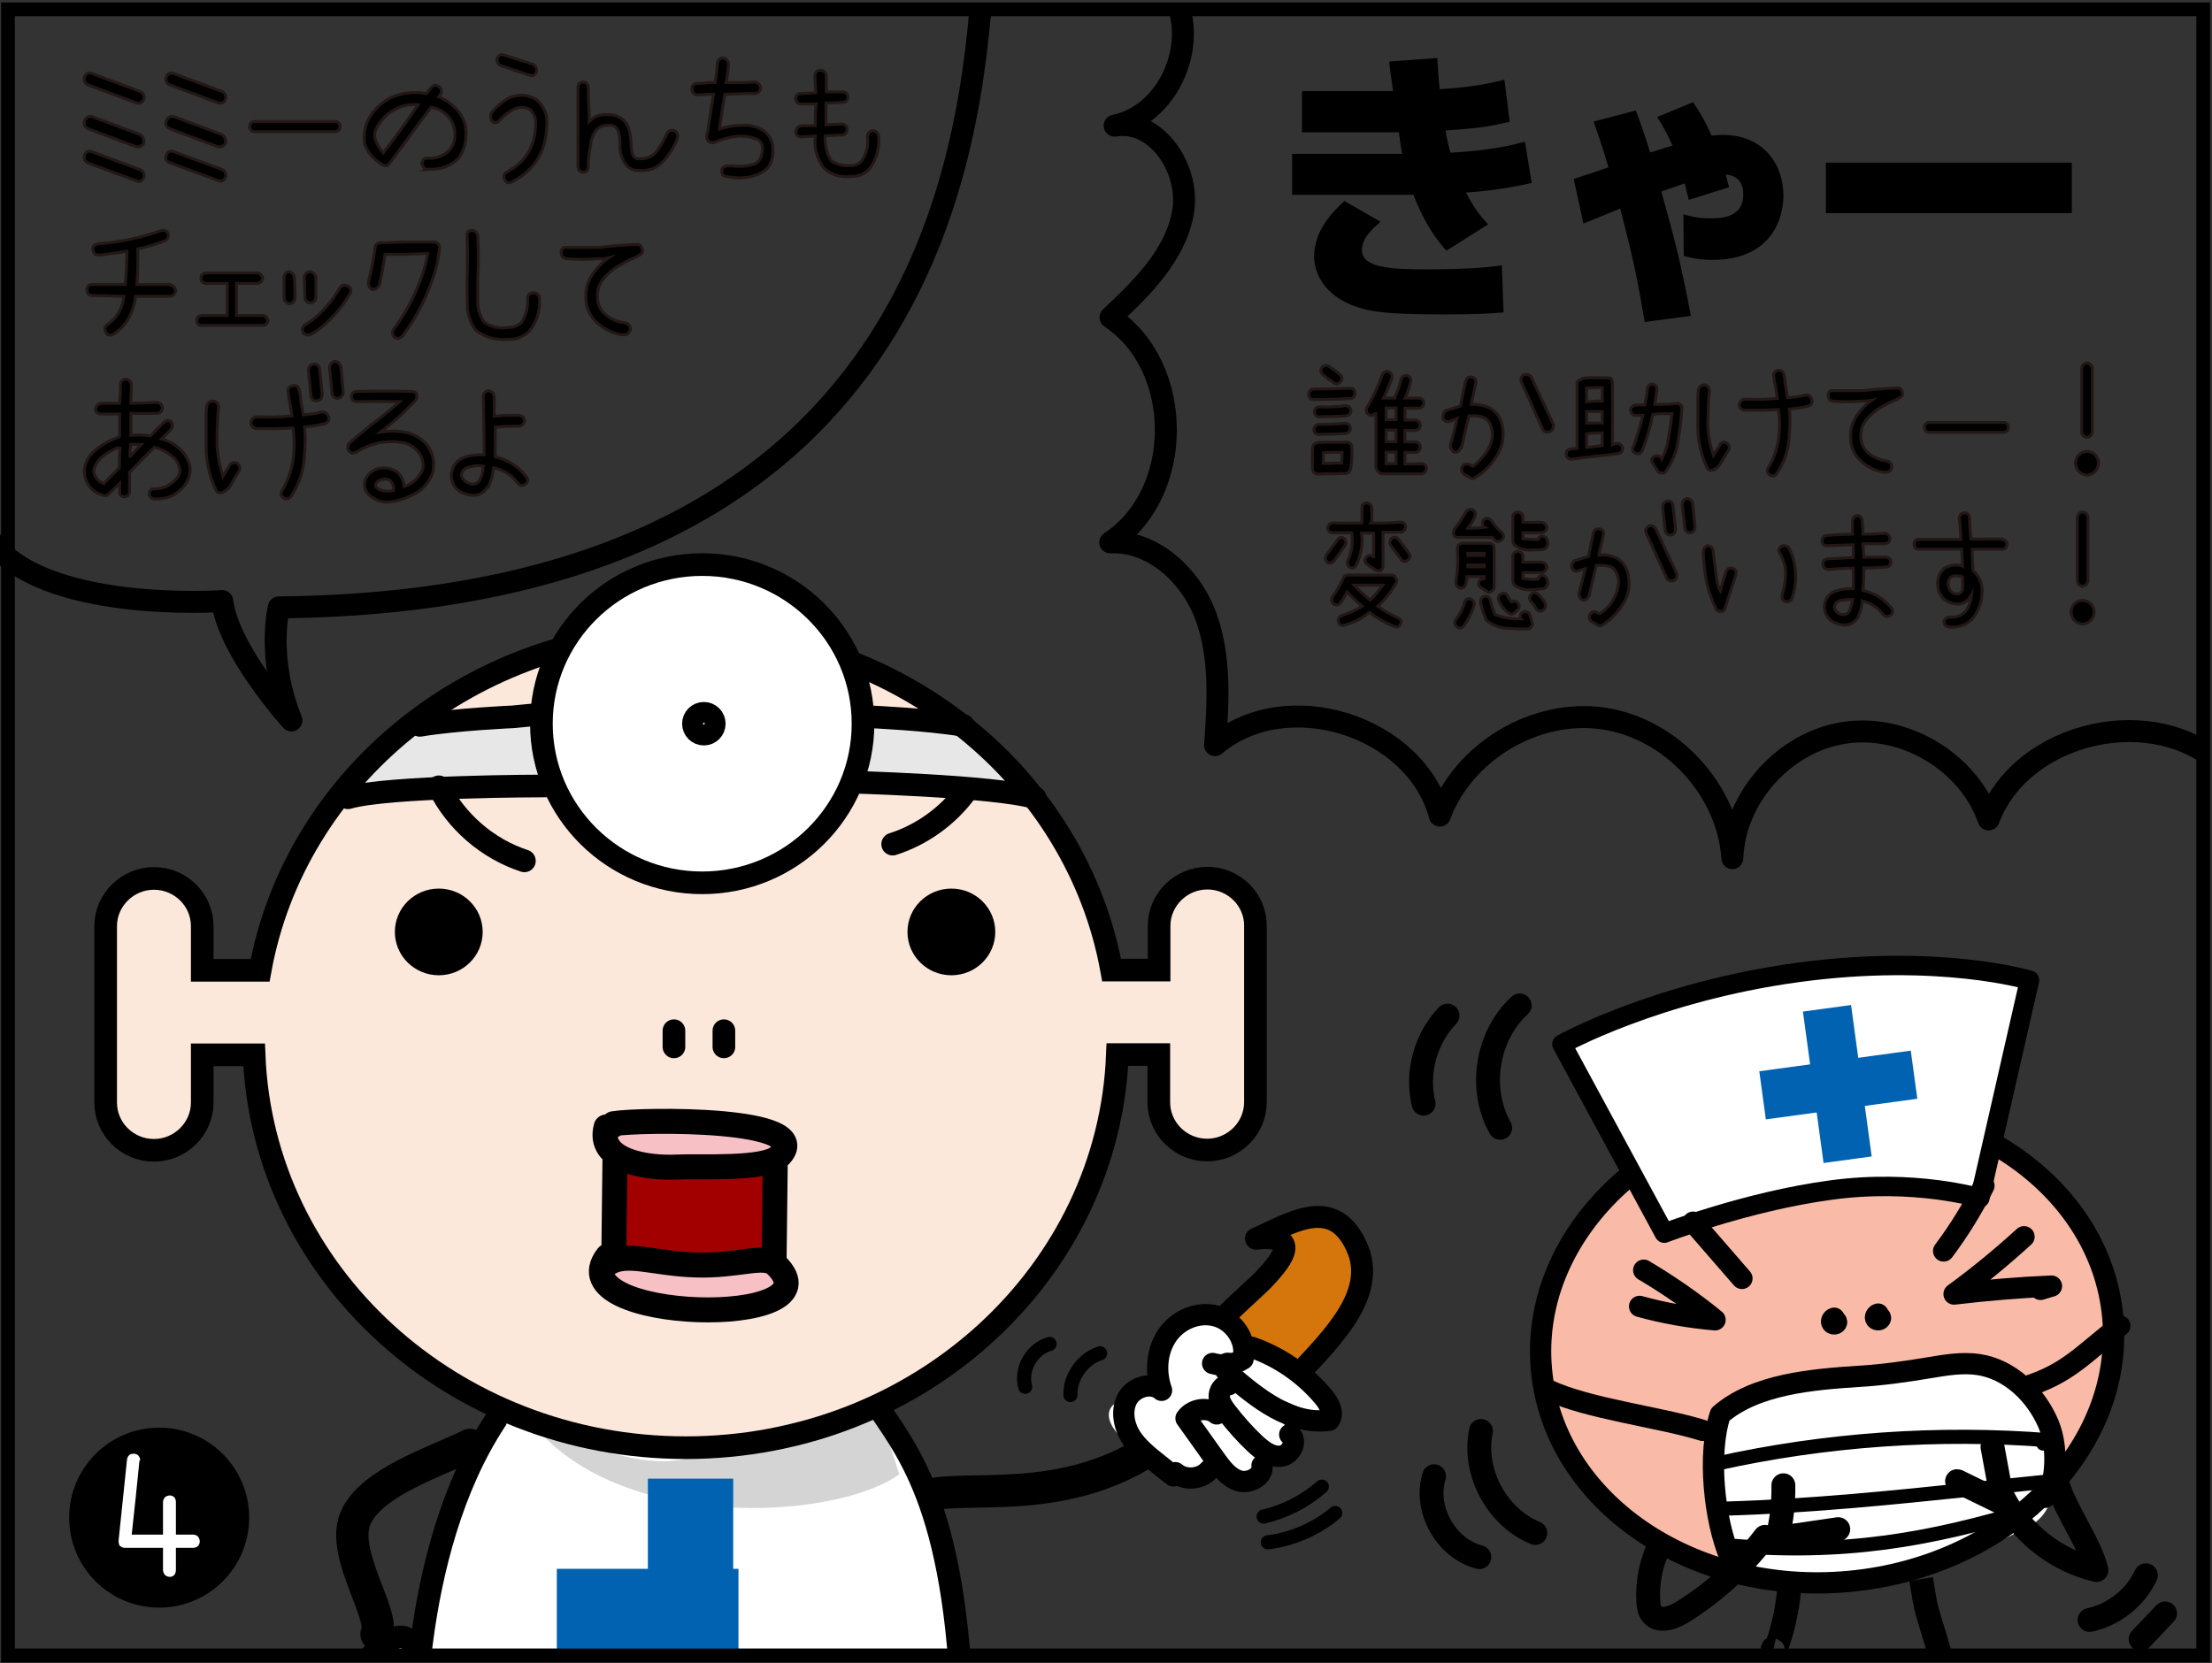 <?xml version="1.0" encoding="utf-8"?>
<!-- Generator: Adobe Illustrator 26.2.1, SVG Export Plug-In . SVG Version: 6.00 Build 0)  -->
<svg version="1.1" xmlns="http://www.w3.org/2000/svg" xmlns:xlink="http://www.w3.org/1999/xlink" x="0px" y="0px"
	 viewBox="0 0 806.1 606.2" style="enable-background:new 0 0 806.1 606.2;" xml:space="preserve">
<rect x="0" y="0" width="806.1" height="606.2" fill="#333333" stroke="none"/>
<style type="text/css">
	.st0{clip-path:url(#SVGID_00000120561063374289701430000016463585999085049273_);fill:#F9BBA8;}
	.st1{clip-path:url(#SVGID_00000120561063374289701430000016463585999085049273_);fill:#FFFFFF;}
	
		.st2{clip-path:url(#SVGID_00000120561063374289701430000016463585999085049273_);fill:none;stroke:#000000;stroke-width:7.744;stroke-linecap:round;stroke-linejoin:round;stroke-miterlimit:10;}
	
		.st3{clip-path:url(#SVGID_00000120561063374289701430000016463585999085049273_);fill:#FFFFFF;stroke:#000000;stroke-width:7.088;stroke-linecap:round;stroke-linejoin:round;stroke-miterlimit:10;}
	
		.st4{clip-path:url(#SVGID_00000120561063374289701430000016463585999085049273_);fill:none;stroke:#000000;stroke-width:5.148;stroke-linecap:round;stroke-linejoin:round;stroke-miterlimit:10;}
	
		.st5{clip-path:url(#SVGID_00000120561063374289701430000016463585999085049273_);fill:none;stroke:#000000;stroke-width:8.702;stroke-miterlimit:10;}
	.st6{clip-path:url(#SVGID_00000120561063374289701430000016463585999085049273_);}
	.st7{fill:#0062B0;}
	
		.st8{clip-path:url(#SVGID_00000120561063374289701430000016463585999085049273_);fill:none;stroke:#000000;stroke-width:8.702;stroke-linecap:round;stroke-linejoin:round;stroke-miterlimit:10;}
	
		.st9{clip-path:url(#SVGID_00000120561063374289701430000016463585999085049273_);fill:#D4760C;stroke:#000000;stroke-width:8;stroke-linecap:round;stroke-linejoin:round;stroke-miterlimit:10;}
	.st10{clip-path:url(#SVGID_00000120561063374289701430000016463585999085049273_);fill:#FCE7DB;}
	.st11{clip-path:url(#SVGID_00000120561063374289701430000016463585999085049273_);fill:#E7E7E8;}
	.st12{clip-path:url(#SVGID_00000120561063374289701430000016463585999085049273_);fill:#D4D4D5;}
	.st13{clip-path:url(#SVGID_00000120561063374289701430000016463585999085049273_);fill:#0062B0;}
	
		.st14{clip-path:url(#SVGID_00000120561063374289701430000016463585999085049273_);fill:none;stroke:#000000;stroke-width:8.249;stroke-miterlimit:10;}
	
		.st15{clip-path:url(#SVGID_00000120561063374289701430000016463585999085049273_);fill:none;stroke:#000000;stroke-width:8.249;stroke-linecap:round;stroke-linejoin:round;stroke-miterlimit:10;}
	
		.st16{clip-path:url(#SVGID_00000120561063374289701430000016463585999085049273_);fill:none;stroke:#000000;stroke-width:11.784;stroke-linecap:round;stroke-linejoin:round;stroke-miterlimit:10;}
	.st17{fill:#FFFFFF;stroke:#000000;stroke-width:8.249;stroke-miterlimit:10;}
	.st18{fill:#FFFFFF;}
	.st19{fill:none;stroke:#000000;stroke-width:7.744;stroke-linecap:round;stroke-linejoin:round;stroke-miterlimit:10;}
	.st20{stroke:#000000;stroke-width:1.033;stroke-miterlimit:10;}
	.st21{stroke:#231815;stroke-width:1.068;stroke-miterlimit:10;}
	.st22{fill:#A20000;}
	.st23{fill:#F6C0C5;}
	.st24{fill:none;stroke:#000000;stroke-width:9.107;stroke-linecap:round;stroke-linejoin:round;stroke-miterlimit:10;}
	
		.st25{clip-path:url(#SVGID_00000120561063374289701430000016463585999085049273_);fill:none;stroke:#000000;stroke-width:8;stroke-linecap:round;stroke-linejoin:round;stroke-miterlimit:10;}
	.st26{fill:none;stroke:#000000;stroke-width:5;stroke-miterlimit:10;}
</style>
<g id="コミック下地">
</g>
<g id="レイヤー_4">
</g>
<g id="レイヤー_6">
</g>
<g id="コミック線">
	<g>
		<defs>
			<rect id="SVGID_1_" x="-0.8" y="3.7" width="801.9" height="601"/>
		</defs>
		<clipPath id="SVGID_00000176744488884854553970000008174003865867028874_">
			<use xlink:href="#SVGID_1_"  style="overflow:visible;"/>
		</clipPath>
		
			<ellipse transform="matrix(0.996 -9.323340e-02 9.323340e-02 0.996 -42.739 64.191)" style="clip-path:url(#SVGID_00000176744488884854553970000008174003865867028874_);fill:#F9BBA8;" cx="665.6" cy="489.5" rx="104.5" ry="87.1"/>
		<path style="clip-path:url(#SVGID_00000176744488884854553970000008174003865867028874_);fill:#FFFFFF;" d="M623.4,535.7
			c3.7-9.2-1.6-24.5,16.2-29.6c17.8-5,62-8,76-9.2c14-1.2,23.2,11.1,28.1,20.9s9.4,31.2-3.9,38.3c-13.3,7.2-31.4,15.6-56.1,17.9
			c-24.7,2.3-52.8-1.4-52.8-1.4S621.6,540.3,623.4,535.7z"/>
		
			<ellipse transform="matrix(0.996 -9.323340e-02 9.323340e-02 0.996 -42.739 64.191)" style="clip-path:url(#SVGID_00000176744488884854553970000008174003865867028874_);fill:none;stroke:#000000;stroke-width:7.744;stroke-linecap:round;stroke-linejoin:round;stroke-miterlimit:10;" cx="665.6" cy="489.5" rx="104.5" ry="87.1"/>
		
			<path style="clip-path:url(#SVGID_00000176744488884854553970000008174003865867028874_);fill:#FFFFFF;stroke:#000000;stroke-width:7.088;stroke-linecap:round;stroke-linejoin:round;stroke-miterlimit:10;" d="
			M606.5,449.5c0,0,30.1-11.6,60.7-15.7c30.5-4.2,54.3,2.9,54.3,2.9l18.1-79.4c0,0-32.8-9.9-84.6-2.8c-51.8,7.1-85.8,26.1-85.8,26.1
			L606.5,449.5z"/>
		
			<path style="clip-path:url(#SVGID_00000176744488884854553970000008174003865867028874_);fill:none;stroke:#000000;stroke-width:7.744;stroke-linecap:round;stroke-linejoin:round;stroke-miterlimit:10;" d="
			M630.6,567.9c-6-13.8-8.4-38.1-3.7-52.3c12.8-11.1,33.6-12.8,50.5-13.9c8.5-0.5,17-1.7,25.4-3.1c6-1,12.2-2.1,18.2-1.2
			c11.4,1.7,20.8,10.8,25.4,21.4c4.6,10.6,1.9,25.3-1.2,27"/>
		
			<path style="clip-path:url(#SVGID_00000176744488884854553970000008174003865867028874_);fill:none;stroke:#000000;stroke-width:7.744;stroke-linecap:round;stroke-linejoin:round;stroke-miterlimit:10;" d="
			M620.5,521.4c-15.3-4.8-42-7.9-56.5-14.8c0.8,0.5,1.5,1,2.3,1.5"/>
		
			<path style="clip-path:url(#SVGID_00000176744488884854553970000008174003865867028874_);fill:none;stroke:#000000;stroke-width:7.744;stroke-linecap:round;stroke-linejoin:round;stroke-miterlimit:10;" d="
			M737.6,505.7c16.2-5,21.4-12.1,34.9-22.4"/>
		
			<path style="clip-path:url(#SVGID_00000176744488884854553970000008174003865867028874_);fill:none;stroke:#000000;stroke-width:7.744;stroke-linecap:round;stroke-linejoin:round;stroke-miterlimit:10;" d="
			M668.4,480.5c-0.7,0.2-1.2,1.1-0.8,1.7s1.5,0.5,1.7-0.2c0.1-0.7-1.2-1.1-1.4-0.4"/>
		
			<path style="clip-path:url(#SVGID_00000176744488884854553970000008174003865867028874_);fill:none;stroke:#000000;stroke-width:7.744;stroke-linecap:round;stroke-linejoin:round;stroke-miterlimit:10;" d="
			M684.4,479c-0.7,0.2-1.2,1.1-0.8,1.7s1.5,0.5,1.7-0.2c0.1-0.7-1.2-1.1-1.4-0.4"/>
		
			<path style="clip-path:url(#SVGID_00000176744488884854553970000008174003865867028874_);fill:none;stroke:#000000;stroke-width:5.148;stroke-linecap:round;stroke-linejoin:round;stroke-miterlimit:10;" d="
			M625.6,533.5c39.7-8.8,80.7-11.7,121.3-8.5c-0.8,0.4-1.5,0.8-2.3,1.2"/>
		
			<path style="clip-path:url(#SVGID_00000176744488884854553970000008174003865867028874_);fill:none;stroke:#000000;stroke-width:5.148;stroke-linecap:round;stroke-linejoin:round;stroke-miterlimit:10;" d="
			M629,549.9c30.6-0.9,61-4,91.5-7.2c9.7-1,19.3-2,29-3"/>
		
			<path style="clip-path:url(#SVGID_00000176744488884854553970000008174003865867028874_);fill:none;stroke:#000000;stroke-width:5.148;stroke-linecap:round;stroke-linejoin:round;stroke-miterlimit:10;" d="
			M629.2,563.3c43,3.6,73.1-1.8,111.6-13.3"/>
		
			<path style="clip-path:url(#SVGID_00000176744488884854553970000008174003865867028874_);fill:none;stroke:#000000;stroke-width:8.702;stroke-miterlimit:10;" d="
			M700.1,575.6c2.3,13.8,0.8,6.7,7.2,28.5"/>
		<g style="clip-path:url(#SVGID_00000176744488884854553970000008174003865867028874_);">
			
				<rect x="660.7" y="367.7" transform="matrix(-0.991 0.135 -0.135 -0.991 1386.477 696.738)" class="st7" width="17.7" height="55.7"/>
			
				<rect x="660.7" y="367.7" transform="matrix(-0.135 -0.991 0.991 -0.135 368.317 1112.424)" class="st7" width="17.7" height="55.7"/>
		</g>
		
			<path style="clip-path:url(#SVGID_00000176744488884854553970000008174003865867028874_);fill:none;stroke:#000000;stroke-width:8.702;stroke-miterlimit:10;" d="
			M652,579.5c-0.7,7.2-2.2,14.3-4.7,21.1c-0.2,0.4-0.4,0.9-0.9,1s-0.5-0.9-0.1-0.8"/>
		
			<path style="clip-path:url(#SVGID_00000176744488884854553970000008174003865867028874_);fill:none;stroke:#000000;stroke-width:8.702;stroke-linecap:round;stroke-linejoin:round;stroke-miterlimit:10;" d="
			M749.5,539.7c2.4,9.9,12.1,22.7,14.5,32.6c-14.5-3.4-27.4-13.4-34.1-26.7"/>
		
			<path style="clip-path:url(#SVGID_00000176744488884854553970000008174003865867028874_);fill:none;stroke:#000000;stroke-width:8.702;stroke-linecap:round;stroke-linejoin:round;stroke-miterlimit:10;" d="
			M726.1,527.4c1.3,6.9,2.5,13.7,3.8,20.6c-5.4-2.6-10.8-5.3-16.2-7.9c-0.2-0.1-0.3-0.2-0.5-0.2"/>
		
			<path style="clip-path:url(#SVGID_00000176744488884854553970000008174003865867028874_);fill:none;stroke:#000000;stroke-width:8.702;stroke-linecap:round;stroke-linejoin:round;stroke-miterlimit:10;" d="
			M604.9,563.1c-3.2,6.4-4.7,13.7-4.2,20.8c0.1,1.5,0.3,3.1,1.2,4.3c2.5,3.4,7.8,1.6,11.4-0.7c11.5-7.2,21.7-16.5,29.9-27.3"/>
		
			<path style="clip-path:url(#SVGID_00000176744488884854553970000008174003865867028874_);fill:none;stroke:#000000;stroke-width:8.702;stroke-linecap:round;stroke-linejoin:round;stroke-miterlimit:10;" d="
			M649.9,541.4c0.1,6.4-0.6,12.8-2.2,19.1"/>
		
			<path style="clip-path:url(#SVGID_00000176744488884854553970000008174003865867028874_);fill:none;stroke:#000000;stroke-width:8.702;stroke-linecap:round;stroke-linejoin:round;stroke-miterlimit:10;" d="
			M669.9,557.4c-6.6,1-13.3,1.9-19.9,2.9"/>
		
			<path style="clip-path:url(#SVGID_00000176744488884854553970000008174003865867028874_);fill:#D4760C;stroke:#000000;stroke-width:8;stroke-linecap:round;stroke-linejoin:round;stroke-miterlimit:10;" d="
			M457.7,451.5c12.3-5.3,27.8-16,36.5,2.5c8.8,18.5-10.9,35.8-26.5,52.6c-15.6,16.8-33.9,28.2-41,18.3
			c-13.8-19.1,28.5-52.8,33.7-58.4S476,449.7,457.7,451.5z"/>
		<polygon style="clip-path:url(#SVGID_00000176744488884854553970000008174003865867028874_);fill:#FFFFFF;" points="152.1,599.8 
			142.8,595.2 132,610.5 118,616.7 125.8,633.5 145.9,625.9 		"/>
		<path style="clip-path:url(#SVGID_00000176744488884854553970000008174003865867028874_);fill:#FFFFFF;" d="M319.1,510.8
			c10.8,19.9,29.4,44.5,34.1,130.4c0,0-75.9,7.7-97.6,9.2s-80.5-6.1-103.8-12.3c0,0-3.1-15.3,6.2-61.3c9.3-46,24.8-64.4,24.8-64.4
			s37.2,18.4,68.1,15.3C281.9,524.6,319.1,510.8,319.1,510.8z"/>
		<path style="clip-path:url(#SVGID_00000176744488884854553970000008174003865867028874_);fill:#FCE7DB;" d="M423.7,353.4
			c0,0-3.1-33.7,17-33.7c20.1,0,17,30.7,17,38.3s0,50.6,0,50.6s-9.3,10.7-18.6,12.3c-9.3,1.5-18.6-12.3-18.6-36.8l-10.8,3.1
			c0,0-17,141.1-154.9,142.6S95.4,410.1,92.3,385.6l-20.1-1.5c0,0,4.6,36.8-15.5,36.8s-17-12.3-18.6-33.7
			c-1.5-21.5,1.5-52.1,1.5-52.1s6.2-19.9,18.6-18.4c12.4,1.5,17,24.5,17,39.9l20.1-3.1c0,0,29.4-105.8,100.7-115
			c71.2-9.2,105.3-4.6,119.2,3.1s69.7,47.5,75.9,67.5c6.2,19.9,15.5,44.5,15.5,44.5H423.7z"/>
		<path style="clip-path:url(#SVGID_00000176744488884854553970000008174003865867028874_);fill:#E7E7E8;" d="M371.1,290.5
			l-66.6-6.1c0,0-71.9-1.5-103.8,1.5l-74.3,4.6c0,0,13.9-23,21.7-27.6l48-3.1c0,0,94.7-2.1,116.1-1.5l38.7,4.6
			C350.9,262.9,361.8,270.6,371.1,290.5z"/>
		<path style="clip-path:url(#SVGID_00000176744488884854553970000008174003865867028874_);fill:#D4D4D5;" d="M327.7,537.4
			C304.5,554.3,224,558.9,193,517.5c0,0,41.8,23,61.9,12.3s65-16.9,65-16.9L327.7,537.4z"/>
		
			<rect x="236.1" y="539" style="clip-path:url(#SVGID_00000176744488884854553970000008174003865867028874_);fill:#0062B0;" width="31.1" height="96.6"/>
		
			<rect x="236.3" y="538.5" transform="matrix(4.514617e-11 -1 1 4.514617e-11 -335.586 838.956)" style="clip-path:url(#SVGID_00000176744488884854553970000008174003865867028874_);fill:#0062B0;" width="30.8" height="97.6"/>
		
			<path style="clip-path:url(#SVGID_00000176744488884854553970000008174003865867028874_);fill:none;stroke:#000000;stroke-width:8.249;stroke-miterlimit:10;" d="
			M440,320.1c-9.7,0-17.6,7.9-17.6,17.4v16.1h-17.3c-12.7-70.1-77.3-123.5-155.2-123.5S107.5,283.6,94.8,353.7H73.7v-16.1
			c0-9.6-7.9-17.4-17.6-17.4c-9.7,0-17.6,7.9-17.6,17.4v64.3c0,9.6,7.9,17.4,17.6,17.4c9.7,0,17.6-7.9,17.6-17.4v-17.4h18.9
			c3.1,79.6,72.2,143.2,157.3,143.2S404.1,464,407.2,384.4h15.1v17.4c0,9.6,7.9,17.4,17.6,17.4c9.7,0,17.6-7.9,17.6-17.4v-64.3
			C457.6,328,449.7,320.1,440,320.1z"/>
		
			<path style="clip-path:url(#SVGID_00000176744488884854553970000008174003865867028874_);fill:none;stroke:#000000;stroke-width:8.249;stroke-linecap:round;stroke-linejoin:round;stroke-miterlimit:10;" d="
			M153,264.4c13.3-2.2,33.8-3.1,33.8-3.1s33-3.5,64-3s66.4,3,66.4,3s20.5,0.9,33.8,3.1"/>
		
			<ellipse style="clip-path:url(#SVGID_00000176744488884854553970000008174003865867028874_);" cx="346.7" cy="339.7" rx="16" ry="15.8"/>
		
			<ellipse style="clip-path:url(#SVGID_00000176744488884854553970000008174003865867028874_);" cx="159.9" cy="339.7" rx="16" ry="15.8"/>
		
			<path style="clip-path:url(#SVGID_00000176744488884854553970000008174003865867028874_);fill:none;stroke:#000000;stroke-width:8.249;stroke-linecap:round;stroke-linejoin:round;stroke-miterlimit:10;" d="
			M263.8,375.7c0,1.2,0,7.8,0,5.8"/>
		
			<path style="clip-path:url(#SVGID_00000176744488884854553970000008174003865867028874_);fill:none;stroke:#000000;stroke-width:8.249;stroke-linecap:round;stroke-linejoin:round;stroke-miterlimit:10;" d="
			M245.6,375.7c0,1.2,0,7.8,0,5.8"/>
		
			<path style="clip-path:url(#SVGID_00000176744488884854553970000008174003865867028874_);fill:none;stroke:#000000;stroke-width:8.249;stroke-linecap:round;stroke-linejoin:round;stroke-miterlimit:10;" d="
			M320,512.9c12.4,18.4,31,41.4,31,130.4c0,0-56.3-1.6-104.3-1.6s-95.4-1.4-95.4-1.4s-3.1-73.6,29.4-122.7"/>
		
			<path style="clip-path:url(#SVGID_00000176744488884854553970000008174003865867028874_);fill:none;stroke:#000000;stroke-width:11.784;stroke-linecap:round;stroke-linejoin:round;stroke-miterlimit:10;" d="
			M171.3,526.7c-12.7,6.2-36.3,13.7-41.8,26.8c-5.4,13.1,11.1,35.3,7.7,42.2"/>
		
			<path style="clip-path:url(#SVGID_00000176744488884854553970000008174003865867028874_);fill:none;stroke:#000000;stroke-width:8.249;stroke-linecap:round;stroke-linejoin:round;stroke-miterlimit:10;" d="
			M148.1,597.2c-7-4.2-23.5,18.6-18.6,15.3"/>
		
			<path style="clip-path:url(#SVGID_00000176744488884854553970000008174003865867028874_);fill:none;stroke:#000000;stroke-width:8.249;stroke-linecap:round;stroke-linejoin:round;stroke-miterlimit:10;" d="
			M128,614.1c-2.6,0.1-4.8,1.5-7.5,1.8c-2.5,16.7,20,23.7,24.5,7.4"/>
		
			<path style="clip-path:url(#SVGID_00000176744488884854553970000008174003865867028874_);fill:none;stroke:#000000;stroke-width:8.249;stroke-linecap:round;stroke-linejoin:round;stroke-miterlimit:10;" d="
			M126.8,290.8c14.5-4.3,71.2-4.3,71.2-4.3c9.2-0.2,33.5-3.6,60.3-3.1c26.7,0.5,32.6,0.8,32.6,0.8l16.1,0.8c0,0,55.7,1.4,70.2,5.8"
			/>
		<g style="clip-path:url(#SVGID_00000176744488884854553970000008174003865867028874_);">
			<ellipse class="st17" cx="255.9" cy="263.8" rx="58.6" ry="58"/>
			<ellipse class="st17" cx="256.5" cy="263.8" rx="3.8" ry="3.8"/>
		</g>
		
			<path style="clip-path:url(#SVGID_00000176744488884854553970000008174003865867028874_);fill:none;stroke:#000000;stroke-width:8.249;stroke-linecap:round;stroke-linejoin:round;stroke-miterlimit:10;" d="
			M191.1,313.8c-13.4-4.4-24.9-14.3-31.2-27"/>
		
			<path style="clip-path:url(#SVGID_00000176744488884854553970000008174003865867028874_);fill:none;stroke:#000000;stroke-width:8.249;stroke-linecap:round;stroke-linejoin:round;stroke-miterlimit:10;" d="
			M325.3,307.7c10.7-3.4,20.2-10.3,26.8-19.3"/>
		
			<path style="clip-path:url(#SVGID_00000176744488884854553970000008174003865867028874_);fill:none;stroke:#000000;stroke-width:11.784;stroke-linecap:round;stroke-linejoin:round;stroke-miterlimit:10;" d="
			M340,544.6c17.6-2.9,52.8,4.4,85.1-20.5"/>
		<g style="clip-path:url(#SVGID_00000176744488884854553970000008174003865867028874_);">
			<path class="st18" d="M422.2,533.8c-18.5-10.1-23.8-21.2-11.4-24.1c12.4-2.9,7.2-13,14.3-22.6s16.8-14.3,23.9-5.1
				c7.1,9.2,31.4,19,33.3,27.4c2,8.4-2.8,6.2-13.5,1.6c-10.7-4.6,16.4,33.3-11.6,15.1c-28.1-18.2-5.2-2.9-5.2-2.9s18.9,18-0.5,16.7
				c-19.4-1.4-14.8-13.6-14.8-13.6S444.3,545.9,422.2,533.8z"/>
			<g>
				<path class="st19" d="M427.6,538c-1.8-1.4-3.6-2.8-5.3-4.2c-3.8-3-7.7-6.1-10.3-10.2c-2.5-4.1-3.5-9.6-1.1-13.9
					c2.4-4.2,8.8-6.1,12.4-2.9c-2.3-6.5-1.9-14,1.9-19.8s11.2-9.1,17.9-7.3s11.5,9,9.9,15.7c-3.2,2.1-7.4,2.7-11.1,1.6"/>
				<path class="st19" d="M456.1,491.1c10.2,3.5,19.4,9.9,26.3,18.2c2,2.4,3.8,5.9,2,8.4c-13.9,1.9-26.3-8-36.8-17.2
					c-0.7-0.6-1.5-1.4-1.5-2.3c0-1,1.4-1.7,1.9-1"/>
				<path class="st19" d="M470,522.9c3.1,2.1,0.5,7.5-3.2,7.9c-3.7,0.4-6.9-2.2-9.6-4.7c-3.7-3.5-7.1-7.4-10.2-11.4
					c-1.3-1.7-2.5-3.5-2.7-5.5c-0.1-2.1,1.3-4.4,3.4-4.4"/>
				<path class="st19" d="M459.9,534.2c0.6,3.9-4.5,6.7-8.3,5.6c-3.8-1.1-6.4-4.6-8.7-7.8c-3.6-5-7.1-10-10.7-15
					c2.4-3.5,8-4.3,11.2-1.6"/>
				<path class="st19" d="M428.3,536.8c3.5,3,9.4,2.5,12.4-1"/>
			</g>
		</g>
		
			<path style="clip-path:url(#SVGID_00000176744488884854553970000008174003865867028874_);fill:none;stroke:#000000;stroke-width:5.148;stroke-linecap:round;stroke-linejoin:round;stroke-miterlimit:10;" d="
			M481.7,541.9c-6,5.3-13.4,9.1-21.2,10.9"/>
		
			<path style="clip-path:url(#SVGID_00000176744488884854553970000008174003865867028874_);fill:none;stroke:#000000;stroke-width:5.148;stroke-linecap:round;stroke-linejoin:round;stroke-miterlimit:10;" d="
			M486.6,551.5c-6.9,5.8-15.6,9.6-24.6,10.7"/>
		
			<path style="clip-path:url(#SVGID_00000176744488884854553970000008174003865867028874_);fill:none;stroke:#000000;stroke-width:5.148;stroke-linecap:round;stroke-linejoin:round;stroke-miterlimit:10;" d="
			M400.9,493.3c-6.3,2-11,8.5-10.8,15.2"/>
		
			<path style="clip-path:url(#SVGID_00000176744488884854553970000008174003865867028874_);fill:none;stroke:#000000;stroke-width:5.148;stroke-linecap:round;stroke-linejoin:round;stroke-miterlimit:10;" d="
			M382.5,489.9c-6.4,1.7-10.7,9.2-8.9,15.6"/>
		
			<path style="clip-path:url(#SVGID_00000176744488884854553970000008174003865867028874_);fill:none;stroke:#000000;stroke-width:7.744;stroke-linecap:round;stroke-linejoin:round;stroke-miterlimit:10;" d="
			M599,463c9.1,5.4,17.8,11.4,26,18.1c-9.3-0.8-18.5-2.4-27.5-4.9"/>
		
			<path style="clip-path:url(#SVGID_00000176744488884854553970000008174003865867028874_);fill:none;stroke:#000000;stroke-width:7.744;stroke-linecap:round;stroke-linejoin:round;stroke-miterlimit:10;" d="
			M617,445.5c5.9,6.8,11.9,13.7,17.8,20.5"/>
		
			<path style="clip-path:url(#SVGID_00000176744488884854553970000008174003865867028874_);fill:none;stroke:#000000;stroke-width:7.744;stroke-linecap:round;stroke-linejoin:round;stroke-miterlimit:10;" d="
			M737.6,450.8c-8.1,7.4-16.6,14.4-25.5,20.9c11.8-1.4,23.6-2.4,35.5-2.9c-1.3,0.4-2.7,0.8-4,1.2"/>
		
			<path style="clip-path:url(#SVGID_00000176744488884854553970000008174003865867028874_);fill:none;stroke:#000000;stroke-width:7.744;stroke-linecap:round;stroke-linejoin:round;stroke-miterlimit:10;" d="
			M708.3,456c5.7-7.6,10.6-15.6,14.7-23.8"/>
		
			<path style="clip-path:url(#SVGID_00000176744488884854553970000008174003865867028874_);fill:none;stroke:#000000;stroke-width:8.702;stroke-linecap:round;stroke-linejoin:round;stroke-miterlimit:10;" d="
			M539.7,521.6c-3.1,14.9,5.7,31.4,19.8,37.2"/>
		
			<path style="clip-path:url(#SVGID_00000176744488884854553970000008174003865867028874_);fill:none;stroke:#000000;stroke-width:8.702;stroke-linecap:round;stroke-linejoin:round;stroke-miterlimit:10;" d="
			M522.6,538.1c-3.7,12,4.3,26.3,16.5,29.5"/>
		
			<path style="clip-path:url(#SVGID_00000176744488884854553970000008174003865867028874_);fill:none;stroke:#000000;stroke-width:8.702;stroke-linecap:round;stroke-linejoin:round;stroke-miterlimit:10;" d="
			M782,574.2c-3.8,8.2-11.7,14.4-20.5,16.3"/>
		
			<path style="clip-path:url(#SVGID_00000176744488884854553970000008174003865867028874_);fill:none;stroke:#000000;stroke-width:8.702;stroke-linecap:round;stroke-linejoin:round;stroke-miterlimit:10;" d="
			M789,588.1c-3,3.1-5.9,6.3-8.9,9.4"/>
		
			<path style="clip-path:url(#SVGID_00000176744488884854553970000008174003865867028874_);fill:none;stroke:#000000;stroke-width:8.702;stroke-linecap:round;stroke-linejoin:round;stroke-miterlimit:10;" d="
			M553.8,366.5c-12,11-15.1,30.5-7.1,44.6"/>
		
			<path style="clip-path:url(#SVGID_00000176744488884854553970000008174003865867028874_);fill:none;stroke:#000000;stroke-width:8.702;stroke-linecap:round;stroke-linejoin:round;stroke-miterlimit:10;" d="
			M527.5,370.2c-8,8.3-11.5,20.9-8.7,32.1"/>
		<g style="clip-path:url(#SVGID_00000176744488884854553970000008174003865867028874_);">
			<g>
				<path class="st20" d="M523.3,21.7c0.3,4.9,0.5,8,0.9,11.4c9.7-0.8,14.1-1.1,23.6-3.4l1.8,14.3c-9,2-10.5,2.1-23.4,3.1
					c0.6,3.8,1,5.6,2,9.1c14.9-0.8,22.5-2.7,27.1-3.9l2.3,14c-12,2.7-21.9,3.3-24.2,3.4c3.3,6.5,5.7,9.3,8.1,12l-14.3,9
					c-2.8-3.2-7.1-8.2-11.8-20.3c-0.7,0.1-0.9,0.1-2,0.1h-42V56.6h40.2c-0.4-2.1-0.5-2.8-1.4-8.9h-35.2V33.7h33.3
					c-1.1-7.2-1.2-8-1.5-10.8L523.3,21.7z M502.2,80.9c-2.2,2-6.4,5.6-6.4,10.2c0,7.1,10.8,7.6,24.3,7.6c14.7,0,22.8-0.8,26.7-1.4
					l0.6,16.1c-3.5,0.3-9,0.7-20.4,0.7c-19.2,0-25.6-0.8-30-2c-15.8-4.2-17.6-14.9-17.6-18.5c0-9.8,7.3-16.6,10.6-19.7L502.2,80.9z"
					/>
				<path class="st20" d="M616.8,37.9c1.9,2.9,3.7,5.5,6.6,12.1c0.9-0.1,2.4-0.3,4.5-0.3c14.4,0,21.5,10.4,21.5,21.6
					c0,7.7-3.9,22.9-25.3,22.9c-4.7,0-7.5-0.6-10-1.3L614,78.8c1.9,0.5,4.4,1.3,9.5,1.3c3.2,0,12.3,0,12.3-9.2
					c0-7.4-5.8-7.8-7.6-7.8c0.3,1.3,0.4,1.6,1.3,4.8l-13.7,4.3c-0.5-2-0.7-2.7-1.5-6c-4.9,1.6-7.5,2.6-9.5,3.3
					c5.2,18.5,7.2,26.6,10.8,45.2l-15.8,2.1c-3.3-19.1-4.1-22.1-9-41.5c-2.1,0.8-11.5,4.8-13.4,5.5l-3.3-15.2
					c1.1-0.3,10.5-3.5,12.7-4.3c-2.7-9.2-4.2-13.1-5.4-16.6l14.4-3.8c1.5,4,2.6,6.9,5.2,15.3c0.6-0.1,6.1-1.9,9.2-2.8
					c-2.3-5.3-4-8-5.5-10.5L616.8,37.9z"/>
				<path class="st20" d="M754.5,59.8v17.4h-88.6V59.8H754.5z"/>
			</g>
		</g>
		<g style="clip-path:url(#SVGID_00000176744488884854553970000008174003865867028874_);">
			<g>
				<path class="st21" d="M491.9,141.5c1.2,0,1.8,0.6,1.9,1.8c0,1.1-0.6,1.8-1.6,2c-4,0.2-8,0.3-12,0.3h-1.6
					c-1.1-0.1-1.7-0.7-1.7-1.9c0.1-1.1,0.7-1.8,1.8-1.9C483.1,141.8,487.5,141.7,491.9,141.5z M490.7,161.1c0.5,0,0.9,0.2,1.3,0.5
					c0.4,0.3,0.6,0.7,0.6,1.3c0.2,2.7,0.1,5.4-0.4,8c0,0.1,0,0.2-0.1,0.3v0.1c0,0.1-0.1,0.1-0.1,0.2c-0.1,0.1-0.2,0.2-0.2,0.3h-0.1
					c0,0.1-0.1,0.2-0.2,0.3c0,0.1-0.1,0.2-0.2,0.2c-0.1,0.1-0.2,0.2-0.4,0.2c-0.1,0-0.2,0.1-0.3,0.1h-0.1h-0.2h-0.1
					c-1.6,0-3.2,0.1-4.8,0.1c-1.7,0-3.4,0-5,0.1c-0.2,0-0.4-0.1-0.6-0.1c-0.9-0.2-1.4-0.8-1.5-1.8c-0.1-2.5-0.1-5.1,0-7.7
					c0.2-1,0.7-1.6,1.7-1.8c0.1,0,0.3,0,0.5-0.1c1.7-0.1,3.4-0.1,5.2-0.1H490.7z M480.6,158.4c-1.1-0.1-1.7-0.7-1.8-1.8
					c0.1-1.1,0.7-1.8,1.8-1.9c3.2,0,6.4-0.1,9.6-0.4c1.1,0,1.7,0.6,1.9,1.7c0,1.1-0.6,1.8-1.7,2c-2.9,0.2-5.8,0.3-8.8,0.3H480.6z
					 M480.8,152c-1.1-0.1-1.7-0.7-1.8-1.9c0.1-1.1,0.7-1.7,1.8-1.8c3.2,0.1,6.4,0,9.6-0.4c1.1,0,1.7,0.6,1.9,1.7
					c0,1.1-0.5,1.8-1.6,2c-3,0.2-5.9,0.3-8.8,0.3H480.8z M482.1,136.6c-0.8-0.8-1-1.6-0.4-2.6c0.7-0.9,1.6-1,2.6-0.5
					c0.2,0.1,0.3,0.3,0.5,0.4c0.4,0.3,0.8,0.6,1.2,0.8c0.8,0.6,1.5,1.2,2.3,1.8c0.4,0.3,0.6,0.7,0.7,1.2c0.1,0.5-0.1,1-0.4,1.4
					c-0.4,0.5-0.8,0.7-1.4,0.8c-0.4,0-0.8-0.1-1.1-0.3c-0.2-0.1-0.3-0.3-0.5-0.4c-0.4-0.3-0.8-0.6-1.2-0.8
					C483.6,137.8,482.9,137.2,482.1,136.6z M485.5,168.8h3.4c0.1-1.3,0.2-2.6,0.2-3.9h-3.1c-1.3,0-2.5,0-3.7,0.1
					c-0.1,1.3-0.1,2.6-0.1,3.9H485.5z M518.1,169c1.1,0.1,1.7,0.7,1.7,1.8c-0.1,1.1-0.7,1.8-1.8,1.9h-14.3c-0.6,0-1.1-0.3-1.4-0.8
					c-0.5-0.4-0.8-0.9-0.9-1.5v-20.1c0,0.1,0,0.1-0.1,0.2c-0.4,0.6-0.9,0.9-1.6,0.9c-0.3,0-0.6-0.1-0.9-0.3
					c-0.9-0.6-1.1-1.5-0.7-2.5c2.3-3.8,4.2-7.8,5.6-12c0.5-1,1.3-1.4,2.4-1.1c1,0.6,1.4,1.4,1.1,2.5c-0.9,2.4-1.9,4.8-3,7.1h4.1
					c0-0.3,0.1-0.5,0.2-0.8c0.9-1.9,1.7-4,2.1-6.1c0.4-1,1.2-1.5,2.3-1.3c1,0.4,1.4,1.2,1.2,2.3c-0.5,2-1.2,4-2,5.9h5
					c1.1,0.1,1.7,0.7,1.8,1.8c-0.1,1.1-0.7,1.8-1.8,1.9h-5.1v4.3h3.8c1.1,0.1,1.7,0.7,1.8,1.9c-0.1,1.1-0.7,1.8-1.8,1.9h-3.8v4.2
					h3.8c1.1,0.1,1.7,0.7,1.8,1.9c-0.1,1.1-0.7,1.8-1.8,1.9h-3.8v4.2H518.1z M508.7,153v-4.3h-3.6v4.3H508.7z M508.7,161v-4.2h-3.6
					v4.2H508.7z M508.7,169v-4.2h-3.6v4.2H508.7z"/>
				<path class="st21" d="M542.5,148.5c2.2,1.1,3.8,2.9,4.6,5.3c1.2,4.2,0.8,8.1-1.2,11.6c-2,3.6-4.7,6.4-8.2,8.6
					c-0.7,0.6-1.4,0.6-2.1,0l-1.9-1c-1.1-0.8-1.4-1.8-0.8-3c0.7-0.9,1.7-1.1,2.7-0.6c0.3,0.2,0.7,0.4,1.1,0.6
					c1.9-1.4,3.5-3.1,4.9-5.1s2.2-4.2,2.3-6.7c-0.1-1-0.3-2-0.6-3c-0.4-1.3-1.3-2.3-2.4-3c-1.8-0.6-3.7-0.8-5.6-0.6
					c-1,3.9-1.8,7.7-2.7,11.6h-0.3c-0.4,1.2-1.2,1.8-2.4,1.6c-1-0.6-1.4-1.5-1.3-2.7c0.9-3.1,1.7-6.3,2.4-9.6
					c-0.9,0.3-1.8,0.7-2.6,1.1c-1.2,0.3-2.1-0.1-2.5-1.1c-0.2-1.1,0.1-2,0.9-2.8c1.8-0.6,3.6-1.1,5.4-1.7c0.1-0.5,0.2-1,0.3-1.6
					l1.6-7.5c0.4-1.2,1.2-1.7,2.4-1.4c1.1,0.3,1.5,1,1.3,2.2l-1.6,7.4v0.3C538.3,147.3,540.4,147.7,542.5,148.5z M566,154.5
					c0.3,1.3-0.1,2.2-1.1,2.8c-1.1,0.4-2,0.2-2.7-0.8l-7.7-17.1c-0.5-1.2-0.3-2.1,0.8-2.8c1.1-0.3,2,0,2.7,0.8L566,154.5z"/>
				<path class="st21" d="M589.1,161.6c1.1,0,1.8,0.5,2.2,1.5c0.1,1.2-0.4,1.9-1.4,2.2c-3.7,0.5-7.4,0.9-11.1,1.3l-6.2,0.8
					c-1.1-0.1-1.8-0.7-1.9-1.8c0-1,0.5-1.7,1.5-1.9l2.5-0.3v-23.5c0-0.8,0.4-1.3,1.2-1.5c0.3-0.2,0.5-0.3,0.8-0.5
					c1.5-0.2,3.1-0.3,4.7-0.2h4.2c0.5,0,1,0,1.5,0.2c0.3,0.5,0.4,1,0.5,1.5c0.1,7.5,0.1,15.1,0,22.7
					C587.9,162,588.5,161.8,589.1,161.6z M581.2,141.4h-3v5.1l3-0.3h2.7v-4.9H581.2z M578.2,150v4.2h3h2.7v-1V150h-2.7H578.2z
					 M578.5,163.1c1.8-0.2,3.6-0.5,5.4-0.7v-4.6h-2.7l-3,0.3v5H578.5z M612.4,147.5c0.4,0.4,0.6,0.9,0.5,1.5
					c-0.3,4.8-0.9,9.6-1.9,14.4c-0.8,3.1-2.2,5.9-4,8.5c-0.4,0.5-0.9,0.7-1.4,0.5c-0.7,0.1-1.2-0.2-1.5-0.7l-1.8-2.8
					c-0.7-1-0.5-1.8,0.5-2.5c0.9-0.5,1.8-0.3,2.5,0.5c0.1,0.1,0.2,0.3,0.3,0.5c0.7-1.6,1.4-3.3,1.9-5c0.8-3.8,1.4-7.7,1.8-11.6h-3.7
					c-1.1,0-2.2,0.1-3.3,0.3c-0.9,4.6-2.2,9.1-3.9,13.4c-0.7,0.9-1.5,1.1-2.4,0.7c-1-0.5-1.3-1.2-0.8-2.2c1.4-3.8,2.5-7.7,3.5-11.6
					h-2.5c-1.1,0-1.8-0.6-2-1.8c0.1-1.1,0.7-1.7,1.8-2h3.4c0.4-2,0.8-4,1-6.1c0.2-1,0.8-1.5,1.9-1.5c1.1,0.3,1.6,1,1.5,2.1
					c-0.2,1.8-0.5,3.5-0.8,5.3h2.5c1.8,0,3.6-0.1,5.4-0.3C611.5,147,612,147.2,612.4,147.5z"/>
				<path class="st21" d="M629.3,161.5c1,0.8,1.1,1.7,0.6,2.7l-0.3,0.4c-0.8,1.2-1.5,2.5-2.3,3.8c-0.7,1.4-1.7,2.4-3,2.9
					c-1.1,0.3-1.8,0.1-2.2-0.8c-2.2-4.6-3.3-9.6-3.4-14.9v-10.6l0.2-2.7c0.2-1.3,0.9-1.9,2.2-2c1.1,0.1,1.7,0.8,1.9,2v0.3l-0.3,2.5
					c-0.1,2.7-0.2,5.3-0.3,7.9v2.7c0.2,3.5,0.9,7,2,10.3c0.7-1.1,1.4-2.2,2.1-3.3l0.3-0.6C627.4,161.1,628.3,160.9,629.3,161.5z
					 M657.8,144c1.2-0.2,2,0.3,2.4,1.5c0.4,1.1,0,2-1.1,2.5c-2.3,0.6-4.6,0.9-7,1.1c0.3,2.9,0.3,5.8,0,8.6
					c-0.1,5.5-1.6,10.5-4.6,14.9c-0.7,1-1.6,1.1-2.6,0.5c-0.9-0.7-1.1-1.5-0.5-2.6c2.4-4,3.8-8.4,4-13.1c0.2-2.7,0.1-5.4-0.3-8.1
					c-4.1,0.2-8.3,0.3-12.4,0.2c-1.3-0.1-1.9-0.9-1.9-2.1c0.3-1.1,1-1.8,2.1-1.9c3.9,0.2,7.9,0.1,11.8-0.3c-0.2-1.5-0.5-2.9-0.7-4.4
					c-0.3-1.2-0.5-2.4-0.6-3.7c-0.2-1.2,0.4-1.9,1.6-2.1c1.2-0.2,1.9,0.4,2.1,1.7c0.3,1.1,0.4,2.3,0.5,3.5c0.3,1.6,0.6,3.2,0.8,4.7
					C653.7,144.9,655.8,144.6,657.8,144z"/>
				<path class="st21" d="M691.4,141.4c1,0,1.6,0.4,1.8,1.4c0.3,1.1,0,1.8-1,2.2l-0.8,0.6c-2.1,0.8-4.1,1.8-6,2.9
					c-1.9,1.1-3.6,2.6-5.1,4.3c-1.5,1.7-2.2,3.8-2.2,6.1c0,2.6,0.9,4.6,2.7,6.2c1.8,1.5,3.9,2.5,6.3,2.8l1.1,0.3
					c1,0.6,1.3,1.4,1.1,2.5c-0.4,1.1-1.2,1.6-2.4,1.4h-0.8c-3.2-0.7-5.9-2.1-8.2-4.3c-2.3-2.2-3.5-5-3.5-8.5v-0.6
					c0-2.7,0.8-5.1,2.3-7.3c1.5-2.2,3.3-4,5.4-5.5c-1.2,0.2-2.3,0.3-3.4,0.3c-3.7,0.3-7.3,0.3-10.9,0c-1.1-0.2-1.6-1-1.6-2.2
					c0.1-1.2,0.7-1.8,1.9-1.6h10.4h0.3C682.9,141.9,687.1,141.6,691.4,141.4z"/>
				<path class="st21" d="M703.1,154h27c0.5,0,0.9,0.1,1.3,0.5c0.4,0.4,0.5,0.8,0.5,1.3c0,0.5-0.1,0.9-0.5,1.3
					c-0.4,0.3-0.8,0.5-1.3,0.5h-27c-0.5,0-1-0.2-1.3-0.5c-0.3-0.3-0.5-0.7-0.5-1.3s0.2-1,0.5-1.3C702.1,154.1,702.6,153.9,703.1,154
					z"/>
				<path class="st21" d="M760.5,164.5c2.6,0.3,4,1.7,4.3,4.3c-0.3,2.6-1.7,4.1-4.3,4.4c-2.5-0.3-3.9-1.8-4.2-4.4
					C756.6,166.2,758,164.8,760.5,164.5z M760.5,159.4c-1.2-0.2-1.8-0.9-1.9-2v-23c0.1-1.2,0.7-1.9,1.9-2.1c1.2,0.2,1.9,0.9,2,2.1
					v23C762.3,158.6,761.7,159.3,760.5,159.4z"/>
				<path class="st21" d="M486.2,204.4c-0.8,0.9-1.7,1.1-2.6,0.5c-0.6-0.8-0.7-1.6-0.3-2.5l4.2-5.7c0.6-0.8,1.4-1,2.3-0.5
					c0.8,0.9,0.9,1.8,0.3,2.7L486.2,204.4z M485.7,194.2c-1.1,0-1.7-0.6-1.9-1.7c0.2-1.1,0.8-1.8,1.9-1.9c3.5,0.1,7.1,0.1,10.6,0
					v-0.5v-5c0.1-1.1,0.6-1.7,1.7-1.8c1.1,0.1,1.7,0.7,1.9,1.8v5c0,0.2-0.1,0.4-0.2,0.5c3.6,0.1,7.2,0,10.8-0.3
					c1.1,0.1,1.6,0.6,1.7,1.7c-0.1,1.1-0.6,1.8-1.7,2h-6.5v0.2v12.2c0,0.7-0.3,1.1-0.7,1.5c-0.7,0.3-1.3,0.3-1.9,0l-3.2-2.2
					c-0.8-0.7-1-1.5-0.5-2.4c0.7-0.8,1.5-1,2.4-0.6c0.1,0.2,0.3,0.3,0.5,0.3v-8.7h-4.4c0.5,4.2-0.2,8.2-2.1,11.9
					c-0.7,0.9-1.5,1.1-2.4,0.5c-0.8-0.8-0.9-1.8-0.3-2.8c1.3-3.1,1.7-6.3,1.2-9.7H485.7z M509.4,225.2c1.1,0.4,1.4,1.2,1,2.2
					c-0.4,1.1-1.1,1.4-2.2,1c-3.3-1.3-6.3-3-9.2-5.2c-2.7,2.3-5.8,3.8-9.2,4.7c-1.1,0.2-1.8-0.2-2.1-1.3v-0.5c0-0.8,0.4-1.4,1.2-1.7
					c2.6-0.8,5.1-1.9,7.5-3.4c-1.9-1.7-3.8-3.4-5.5-5.2c-0.7,1.4-1.5,2.7-2.4,4c-0.8,0.8-1.7,0.9-2.6,0.3c-0.7-0.7-0.8-1.6-0.3-2.5
					c1.4-2,2.6-4.1,3.7-6.4c0.3-0.9,0.9-1.5,1.9-1.6h16c0.7,0.1,1.2,0.4,1.4,1c0.4,0.5,0.5,1.1,0.3,1.7c-1.8,3.3-4.1,6.2-6.8,8.7
					C504.3,222.6,506.8,224,509.4,225.2z M493.5,213.3c1.8,1.9,3.8,3.8,5.8,5.4c1.7-1.6,3.2-3.4,4.6-5.4H493.5z M513.5,201.7
					c0.6,1,0.4,1.9-0.5,2.5c-0.9,0.7-1.7,0.6-2.4-0.3l-3.9-5.2c-0.4-0.9-0.3-1.7,0.5-2.5c0.8-0.6,1.6-0.5,2.4,0.3L513.5,201.7z"/>
				<path class="st21" d="M543.8,195.9h-12.4c-0.8,0.1-1.4-0.3-1.7-1c-0.1-0.7,0-1.3,0.3-2c1.6-2,3-4.1,4.2-6.3
					c0.6-0.8,1.4-1.1,2.5-0.8c0.6,0.4,0.9,1,1,1.8c-0.1,0.3-0.2,0.6-0.2,0.8c-0.7,1.5-1.6,2.8-2.5,4.1c2,0.1,4,0,6-0.3
					c-0.2-0.1-0.4-0.2-0.5-0.5c-0.5-1-0.3-1.8,0.5-2.5c0.9-0.5,1.7-0.3,2.4,0.5c1.2,1.7,2.5,3.2,4,4.5c0.7,0.8,0.7,1.6,0,2.5
					c-0.8,0.7-1.6,0.8-2.5,0.3C544.5,196.6,544.2,196.3,543.8,195.9z M535.9,218.3c1,0.5,1.4,1.2,1.3,2.3c-0.8,2.7-2.1,5.3-3.8,7.6
					c-0.8,0.9-1.6,1-2.4,0.3c-0.9-0.7-1.1-1.5-0.5-2.6c1.5-1.9,2.6-4,3.2-6.3C534,218.6,534.7,218.1,535.9,218.3z M539.1,211.7
					c0.5-0.5,1.1-0.7,1.8-0.7v-0.8h-6.3c0,1-0.2,2.1-0.5,3c-0.6,1.1-1.4,1.5-2.5,1c-0.8-0.5-1.2-1.3-1-2.3c0.7-4,0.8-7.9,0.5-11.9
					c0.1-1.1,0.6-1.8,1.7-2h0.3h9.7c1.1,0.1,1.6,0.7,1.7,1.8V214c0,0.7-0.3,1.2-1,1.5c-0.6,0.6-1.2,0.6-1.7,0l-2-1.3
					C538.8,213.7,538.6,212.8,539.1,211.7z M540.9,202.5v-0.8h-6v0.8H540.9z M534.9,206.6h6v-0.7h-6V206.6z M557.5,224.1l0.8,2.6
					c0.3,0.7,0.2,1.3-0.3,1.8c-0.3,0.5-0.7,0.8-1.2,0.8c-2.6,0-5.3-0.1-8-0.3c-2.7-0.2-5.1-1.2-7.2-3c-0.9-2-1.5-4.1-2-6.3
					c-0.2-1.1,0.2-1.9,1.3-2.3c1.1-0.2,1.8,0.2,2.2,1.3c0.4,1.8,1,3.6,1.7,5.3c3,1.2,6.1,1.7,9.5,1.6c-0.1-0.1-0.2-0.2-0.3-0.3v-0.5
					c0-0.9,0.4-1.5,1.2-1.8C556.3,222.7,557.1,223.1,557.5,224.1z M546.1,218.6c-0.2-1.1,0.2-1.9,1.3-2.3c1.1-0.2,1.8,0.2,2.2,1.3
					c0.3,0.7,0.8,1.3,1.3,1.8c0.8-0.5,1.5-0.4,2.2,0.3c0.7,0.9,0.7,1.7,0,2.6l-1,0.9c-0.7,0.8-1.4,0.9-2.2,0.3
					C548,222.2,546.8,220.6,546.1,218.6z M562.2,209.7c1.1,0.3,1.6,1,1.8,2v1.3c-0.3,0.9-0.9,1.5-1.8,1.6c-1.7,0.2-3.4,0.4-5.1,0.4
					s-3.3-0.5-4.8-1.4c-0.7-0.5-1-1.1-1-2v-8.7c-0.1-1,0.5-1.6,1.8-2c1.3,0.3,2,1,1.9,2v2h6.7c1.1,0.1,1.8,0.7,2,1.8
					c-0.2,1.2-0.8,1.9-2,2H555v2.1c1.8,0.4,3.6,0.5,5.5,0.3C560.8,210.2,561.3,209.8,562.2,209.7z M552.3,199c-0.7-0.5-1-1.2-1-2
					v-8.6c0-0.9,0.6-1.5,1.8-1.8c1.2,0.3,1.8,0.9,1.9,1.8v2h6.7c1.2,0.2,1.9,0.9,2,2c-0.2,1.1-0.9,1.7-2,1.8H555v2.2
					c1.8,0.2,3.7,0.3,5.5,0.3c0.3-0.9,0.8-1.3,1.7-1.3c1.1,0.2,1.7,0.9,1.8,2.1v1c-0.2,1-0.8,1.6-1.8,1.8c-1.7,0.1-3.4,0.2-5.1,0.2
					S553.7,200,552.3,199z M560.5,216.6c1.1,1,2,2.2,2.7,3.5c0.2,1-0.2,1.9-1,2.5c-1.1,0.4-2,0.1-2.5-0.9c-0.4-0.9-1-1.7-1.7-2.3
					c-0.8-0.9-0.8-1.8,0-2.8C558.8,215.8,559.6,215.8,560.5,216.6z"/>
				<path class="st21" d="M588.7,203.2c2.2,1.1,3.7,2.9,4.4,5.3c1.1,4,0.7,7.7-1.3,11.1c-2,3.4-4.5,6.1-7.7,8.1
					c-0.7,0.6-1.4,0.6-2.1,0l-1.8-1c-1-0.6-1.3-1.5-0.8-2.7c0.6-1,1.4-1.3,2.5-0.8c0.3,0.2,0.7,0.3,1.1,0.5c4-2.7,6.3-6.4,6.9-11.3
					c0-1-0.2-1.9-0.5-2.9c-0.5-1.3-1.2-2.2-2.3-2.9c-1.8-0.5-3.6-0.7-5.4-0.5c-0.9,3.7-1.8,7.4-2.6,11.1H579
					c-0.4,1.1-1.2,1.7-2.3,1.6c-0.9-0.6-1.3-1.3-1.3-2.3v-0.3c0.8-3,1.6-5.9,2.3-8.9c-0.9,0.2-1.7,0.4-2.5,0.8c-1.1,0.3-1.9,0-2.3-1
					c-0.3-1,0-1.9,0.8-2.7c1.7-0.5,3.4-1,5.2-1.6c0.1-0.5,0.2-1,0.3-1.6l1.5-7.1c0.4-1.1,1.2-1.5,2.3-1.3c1.1,0.3,1.5,1,1.3,2.1
					l-1.6,7.1v0.3C584.7,202.1,586.7,202.4,588.7,203.2z M603.3,192.6l7.7,16.4c0.3,1.1-0.1,2-1,2.6c-1.1,0.4-1.9,0.1-2.6-0.8
					l-7.4-16.3c-0.5-1.1-0.3-2,0.8-2.7C601.8,191.4,602.7,191.7,603.3,192.6z M605.9,184.8c0.1-1.3,0.7-2,1.9-2.2
					c1.1,0,1.7,0.5,1.9,1.7l0.9,8.5c0,1.4-0.6,2.1-1.8,2.2c-1.1,0.1-1.7-0.5-2-1.8L605.9,184.8z M613,183.9c0.1-1.2,0.7-1.9,1.8-2.2
					c1.1,0.1,1.8,0.7,2,1.8l0.9,8.6c-0.1,1.3-0.7,2-1.8,2.1c-1.1,0-1.7-0.5-1.9-1.7L613,183.9z"/>
				<path class="st21" d="M622.2,198.9c1.2,0.1,1.9,0.7,2.1,1.8c0.4,3.9,0.9,7.8,1.5,11.6c0.2,1.1,0.6,2.1,1.1,3
					c0.7-2.3,1.4-4.6,2.1-6.9c0.4-1.1,1.2-1.5,2.3-1.3c1.2,0.4,1.6,1.2,1.3,2.4l-3.9,12c-0.1,0.9-0.7,1.4-1.6,1.4
					c-0.9,0.1-1.5-0.2-1.8-1.1c-1.4-2.8-2.4-5.7-3.2-8.7c-0.8-4-1.3-8.1-1.4-12.2C620.8,200,621.3,199.3,622.2,198.9z M649,199.2
					c1-0.5,1.9-0.4,2.8,0.3c1.2,2.2,2,4.6,2.3,7.1c0.6,3.8,0.3,7.5-1,11.1v0.3c-0.5,1.1-1.3,1.5-2.3,1.3c-1.1-0.3-1.6-1.1-1.3-2.4
					v-0.3c1-3.1,1.4-6.4,1.1-9.7c-0.4-1.8-1-3.5-1.9-5.1C648,200.9,648.1,200,649,199.2z"/>
				<path class="st21" d="M689.4,221.8c0.2,0.3,0.3,0.6,0.3,1c0,0.7-0.4,1.3-1,1.6c-1,0.5-1.8,0.3-2.5-0.5c-1.9-2.4-4.5-4.1-7.6-4.9
					c-0.1,2.1-0.6,4-1.5,5.9v0.2c-1.8,2.5-4.2,3.3-7,2.4c-3.1-0.8-4.9-2.8-5.3-5.9v-0.3c0.2-3.4,2-5.4,5.3-6.2
					c1.7-0.4,3.5-0.6,5.3-0.5v-6v-1.5c-3.1,0-6.1,0.2-9.1,0.5c-1.2-0.1-1.8-0.7-2-1.8c-0.1-1.1,0.4-1.8,1.5-2.1
					c3.2-0.1,6.4-0.3,9.6-0.5v-4.6c-3.2,0.1-6.3,0.2-9.4,0.3c-1.2,0.1-1.9-0.4-2-1.6c0-1.1,0.5-1.8,1.5-2.1c3.2-0.3,6.4-0.4,9.6-0.5
					v-4.9c0.1-1.1,0.7-1.7,1.8-1.9c1.1,0.1,1.6,0.8,1.7,1.9c0.2,1.6,0.3,3.3,0.3,4.9h3.3l4.8-0.3c1.1,0.2,1.7,0.9,1.8,2
					c-0.1,1.1-0.7,1.7-1.8,1.8h-4.8h-3.3c0.1,1.7,0.2,3.3,0.3,4.9h3.3h4.8c1.1,0.1,1.7,0.7,1.8,1.8c-0.1,1.1-0.7,1.8-1.8,1.8
					l-4.8,0.3h-3.3v1.5c0,2.3-0.1,4.5-0.3,6.7C683.1,216.2,686.7,218.4,689.4,221.8z M673.8,223.1c0.6-1.4,1.1-3,1.3-4.6
					c-1.4,0-2.7,0.1-4.1,0.3c-1.5,0.3-2.4,1.1-2.5,2.6c0.3,1.4,1.2,2.2,2.5,2.6C672,224.2,673,224,673.8,223.1z"/>
				<path class="st21" d="M729.6,196.6c1.1,0.1,1.7,0.7,1.8,1.8c-0.1,1.1-0.7,1.8-1.8,1.8h-10.9c0,2.6,0.1,5.2,0.3,7.8
					c0.7,0.6,1.3,1.3,1.8,2c1.1,1.8,1.6,3.7,1.5,5.7c0,1.9-0.3,3.8-1,5.4c-1.9,5.4-5.7,7.8-11.1,7.5c-1.1-0.2-1.7-0.9-1.8-2.1
					c0.4-1.1,1.2-1.6,2.3-1.5c3.5,0.1,5.9-1.5,7.1-4.9c0.3-1,0.6-2.2,0.7-3.3c-1.6,2.9-3.9,4-7.1,3.1c-3.5-1-5.2-3.4-5.3-7.3
					c0.1-2.2,0.9-4.1,2.5-5.5c1.8-1,3.7-1.4,5.8-1c0.3,0,0.5,0.1,0.8,0.3c-0.1-2.1-0.2-4.1-0.3-6.2h-15.7c-1.1-0.1-1.7-0.7-1.7-1.8
					c0-1.1,0.6-1.7,1.7-1.8h15.4c-0.1-1.6-0.2-3.2-0.3-4.9l-0.3-2.9c0.1-1.1,0.7-1.7,1.8-1.9c1.1,0,1.7,0.6,2,1.6v2.9
					c0.1,1.7,0.3,3.4,0.5,5.1H729.6z M715.2,215v-3.1v-1.6c-0.3-0.2-0.7-0.3-1-0.3h-0.5c-1-0.3-1.9-0.2-2.7,0.3
					c-0.8,0.7-1.2,1.6-1,2.6c0,1.5,0.7,2.7,2,3.4C713.4,216.8,714.5,216.4,715.2,215z"/>
				<path class="st21" d="M758.9,218.8c2.6,0.3,4,1.7,4.3,4.3c-0.3,2.6-1.7,4.1-4.3,4.4c-2.5-0.3-3.9-1.8-4.2-4.4
					C755,220.5,756.4,219,758.9,218.8z M758.9,213.7c-1.2-0.2-1.8-0.9-1.9-2v-23c0.1-1.2,0.7-1.9,1.9-2.1c1.2,0.2,1.9,0.9,2,2.1v23
					C760.7,212.8,760,213.5,758.9,213.7z"/>
			</g>
		</g>
		<g style="clip-path:url(#SVGID_00000176744488884854553970000008174003865867028874_);">
			<g>
				<path class="st21" d="M30.8,28.1c0.5-1.3,1.4-1.7,2.7-1.3l17.7,6.6c1.1,0.6,1.5,1.6,1.2,2.8c-0.6,1.3-1.5,1.7-2.7,1.3L32,30.9
					C30.9,30.4,30.5,29.4,30.8,28.1z M30.8,44.1c0.5-1.3,1.4-1.8,2.7-1.6l17.7,6.6c1,0.8,1.4,1.9,1.2,3.1c-0.6,1-1.5,1.5-2.7,1.3
					L32,46.9C30.9,46.3,30.5,45.4,30.8,44.1z M30.8,56.6c0.5-1.3,1.4-1.8,2.7-1.3l17.7,6.6c1.1,0.6,1.5,1.6,1.2,2.8
					c-0.6,1.3-1.5,1.8-2.7,1.2L32,59.4C30.9,58.8,30.5,57.9,30.8,56.6z"/>
				<path class="st21" d="M60.6,28.1c0.5-1.3,1.4-1.7,2.7-1.3L81,33.4c1.1,0.6,1.5,1.6,1.2,2.8c-0.6,1.3-1.5,1.7-2.7,1.3l-17.7-6.6
					C60.6,30.4,60.2,29.4,60.6,28.1z M60.6,44.1c0.5-1.3,1.4-1.8,2.7-1.6L81,49.1c1,0.8,1.4,1.9,1.2,3.1c-0.6,1-1.5,1.5-2.7,1.3
					l-17.7-6.6C60.6,46.3,60.2,45.4,60.6,44.1z M60.6,56.6c0.5-1.3,1.4-1.8,2.7-1.3L81,61.8c1.1,0.6,1.5,1.6,1.2,2.8
					c-0.6,1.3-1.5,1.8-2.7,1.2l-17.7-6.5C60.6,58.8,60.2,57.9,60.6,56.6z"/>
				<path class="st21" d="M92.9,44.3H122c0.5,0,1,0.1,1.4,0.5c0.4,0.4,0.6,0.9,0.5,1.4c0,0.6-0.1,1-0.5,1.3
					c-0.4,0.3-0.9,0.5-1.4,0.5H92.9c-0.6,0-1-0.2-1.4-0.5c-0.3-0.3-0.5-0.8-0.5-1.3c0-0.6,0.2-1,0.5-1.4
					C91.9,44.4,92.3,44.3,92.9,44.3z"/>
				<path class="st21" d="M157.2,31.8c0.8-0.8,1.7-0.9,2.7-0.3c0.6,0.4,0.9,1,0.9,1.7c0.1,0.5,0,0.9-0.3,1.1c-0.1,0.4-0.3,0.7-0.6,1
					c2.8,1.2,5.1,2.9,7,5.1c2.1,2.5,3.1,5.5,2.9,8.8c0,3.1-0.9,5.9-2.6,8.4c-3,3-6.7,4.3-10.9,4.1l-0.3,0.1h0.4
					c-1.2,0.1-2-0.4-2.4-1.6c-0.2-0.1-0.3-0.3-0.3-0.5c0.1-0.8,0.5-1.5,1.1-2h1.4c2.9,0.1,5.4-0.8,7.5-2.9c1.4-1.6,2.1-3.5,2.1-5.7
					c0-2.3-0.7-4.4-2.1-6.2c-1.7-2.1-3.9-3.4-6.6-3.8c-3.2,4.1-6.2,8.3-9.2,12.4c-2,2.7-4,5.3-5.9,8c-0.7,1-1.5,1.2-2.5,0.6
					c-3.1-1.7-5.3-4.2-6.6-7.5c-0.4-2.8-0.1-5.6,0.9-8.2c2.2-4.4,5.5-7.6,10-9.4c3.8-1.3,7.7-1.6,11.5-0.9
					C156,33.5,156.6,32.7,157.2,31.8z M136.9,51.2c0.6,1.7,1.6,3.2,2.8,4.5c4.4-5.7,8.6-11.5,12.7-17.5c-2.5-0.3-4.9,0.1-7.2,1.1
					c-3.4,1.4-6,3.8-7.8,7c-0.6,1.1-0.9,2.2-0.9,3.3C136.5,50.1,136.7,50.7,136.9,51.2z"/>
				<path class="st21" d="M185.5,35.7c3.5-1.5,6.8-1.3,10,0.6c2.8,2.5,4.1,5.6,3.8,9.4c-0.3,9.6-4.6,16.5-12.9,20.7
					c-1.2,0.5-2.1,0.1-2.6-1.1c-0.5-1.2-0.1-2.1,1.1-2.7c6.6-3.5,10-9.1,10.3-16.9c0.2-2.4-0.6-4.4-2.2-5.9c-1.9-0.9-3.8-0.9-5.7,0
					c-2,1-3.7,2.3-5.2,4c-0.8,1-1.8,1.2-2.8,0.4c-0.5-0.9-0.6-1.9-0.3-3C180.8,39,183,37.1,185.5,35.7z M181.2,21.3
					c0.5-1.2,1.3-1.6,2.6-1.2l10.3,3.3c1.2,0.6,1.6,1.6,1.4,2.9c-0.5,1.1-1.4,1.5-2.5,1.1L182.7,24C181.5,23.5,181,22.6,181.2,21.3z
					"/>
				<path class="st21" d="M210.6,32c0-1.3,0.7-2,1.9-2.1c1.2,0.1,1.8,0.8,1.9,2.1c0,3.1,0.1,6.3,0.3,9.4v2.9c1.8-1.9,4-2.7,6.6-2.5
					c1.8-0.1,3.4,0.3,4.9,1.2c1.5,1,2.5,2.3,3,4.1c0.5,1.8,0.7,3.5,0.8,5.2c0,1.2,0.1,2.5,0.5,3.8c0.3,1.3,1.3,1.9,2.8,1.8
					c2.7,0,4.7-1,6.2-3c1.4-2,2.6-4.1,3.6-6.3c0.7-1.1,1.7-1.4,2.8-0.9c1.1,0.7,1.4,1.7,0.9,2.9c-1.2,3-2.8,5.7-5,8.1
					s-5,3.6-8.4,3.5c-2.6,0.1-4.6-0.8-5.8-2.9c-1.2-2.1-1.8-4.3-1.7-6.7c0.1-1.6-0.1-3.3-0.7-4.9c-0.5-1.6-1.8-2.3-3.8-2
					c-1.8-0.1-3.2,0.6-4.2,1.9c-1,1.3-1.6,2.8-1.9,4.4v0.6c-0.4,1.9-0.7,3.9-0.9,5.9v2v0.3c-0.1,1.3-0.7,2-1.9,2
					c-1.3-0.2-1.9-1-1.9-2.3v-2.2v-7.1v-9.4V32z"/>
				<path class="st21" d="M278.4,47.7c2.4,2,3.5,4.5,3.3,7.6c-0.1,4-1.8,6.6-4.9,8c-3.1,1.4-6.4,1.8-9.7,1.4l-2.1-0.3
					c-1.3-0.1-1.9-0.7-2-1.9c0-1.2,0.7-1.9,2-2h2.1c2.2,0.3,4.5,0.2,6.9-0.4c2.4-0.6,3.6-2.3,3.8-5.2c0.3-1.6-0.2-2.9-1.4-3.9
					c-2.6-1.2-5.3-1.6-8.1-1.3c-2.8,0.4-5.4,1.1-8,2.2c-0.7,0.2-1.3,0.1-2-0.3c-0.5-0.5-0.8-1.2-0.8-1.9l0.5-2.2
					c0.6-4.4,1.3-8.8,2-13.2h-1.1c-1.7,0.1-3.3,0.2-4.9,0.3c-1.2-0.2-1.8-0.9-1.9-2.2c0.1-1.2,0.7-1.9,1.9-2c1.5,0,3.1-0.1,4.7-0.3
					h1.9c0.4-2.2,0.7-4.5,0.8-6.9c0.1-1.2,0.7-1.9,1.9-2.1c1.3,0.2,2,0.9,2.2,2.1c-0.1,2.4-0.4,4.7-0.9,6.9h6.6l3.8-0.2
					c1.3,0.2,2,0.9,2.2,2.2c-0.2,1.3-0.9,1.9-2.2,2h-3.8l-7.1,0.3c-0.7,4.2-1.3,8.4-1.9,12.6c2.6-0.8,5.3-1.3,8.2-1.3
					C273.3,45.5,276,46.2,278.4,47.7z"/>
				<path class="st21" d="M320.2,49.7c0.3,4.5-0.8,8.5-3.4,11.9c-1.8,1.9-4,2.8-6.7,2.7c-3.8,0.5-7-0.5-9.8-3
					c-2.6-3.4-3.7-7.3-3.2-11.7l-5.3,0.3c-1.1-0.1-1.7-0.7-1.8-1.9c0.1-1.1,0.7-1.8,1.8-2.2h5.3v-2.7c0-1.7,0.1-3.4,0.3-5.2H292
					c-1.2,0-1.9-0.6-2.1-1.9c0.1-1.2,0.7-1.8,1.8-1.9l5.6-0.3c-0.1-2.1-0.3-4.1-0.3-6.3c0.1-1.2,0.7-1.8,1.9-1.9
					c1.1,0,1.9,0.6,2.2,1.7v6.2h5.8c1.3,0,2,0.6,2.1,1.9c-0.1,1.2-0.7,1.8-1.9,1.9l-6.1,0.3v5.4v2.5l5.8-0.3
					c1.1,0.1,1.8,0.7,1.9,1.9c-0.1,1.3-0.7,2-1.9,2.1l-6.1,0.3c-0.2,3.3,0.5,6.3,2.1,9c2.2,1.5,4.5,2.1,7.2,1.9c1.5,0,2.9-0.6,4-1.7
					c1.8-2.6,2.5-5.6,2.1-8.9c0.1-1.3,0.8-2,2.1-2.2C319.5,47.9,320.1,48.6,320.2,49.7z"/>
				<path class="st21" d="M61.9,103.8c1.2,0.2,1.9,1,2.1,2.2c-0.2,1.2-0.9,1.9-2.1,2H49.4c-0.8,6.3-3.5,11-8.3,14
					c-1.2,0.4-2,0.1-2.5-0.8c-0.7-1.3-0.4-2.3,0.7-3c3.3-2.3,5.3-5.7,5.9-10.2l-11.7-0.3c-1.2-0.1-1.8-0.7-1.8-2s0.6-1.9,1.8-2h12.2
					c0.3-4,0.5-8,0.6-12.1c-3.1,0.5-6.2,0.9-9.2,1.3h-0.9c-1.3,0.2-2.1-0.4-2.3-1.7c-0.2-1.3,0.3-2.1,1.6-2.2l1-0.2
					c7.6-0.6,15-2.2,22.2-4.7c1.1-0.4,2,0,2.6,1.1c0.2,1.2-0.1,2-1.1,2.5c-3.3,1.3-6.6,2.3-10,3c0.1,4.3,0,8.7-0.3,13H61.9z"/>
				<path class="st21" d="M95.6,115c1.1,0,1.8,0.7,2.1,1.9c-0.3,1.2-1,1.7-2.1,1.7H73.3c-1.1,0-1.6-0.6-1.6-1.7s0.5-1.7,1.6-1.9h9.5
					v-11.7H75c-1.1-0.1-1.7-0.7-1.8-1.9c0.1-1.1,0.7-1.7,1.8-1.9h18.9c1,0.2,1.6,0.8,1.8,1.9c-0.1,1.1-0.7,1.7-1.8,1.9h-7.7V115
					H95.6z"/>
				<path class="st21" d="M105.3,99c1.2,0.3,1.9,1.1,2,2.4l0.2,7.1c-0.1,1.3-0.8,2-2,2.2c-1.2-0.2-1.9-1-2-2.2v-7.1
					C103.5,100.1,104.1,99.3,105.3,99z M123.9,104.8c0.8-0.9,1.7-1.1,2.8-0.6c1.2,0.7,1.5,1.7,0.8,2.9c-2.5,4.3-5.6,8-9.3,11.3
					c-1.6,1.4-3.3,2.6-5.1,3.6c-1.1,0.3-2,0.1-2.7-0.8c-0.5-1.2-0.2-2.1,0.8-2.8c1.6-1,3-2,4.4-3.2
					C118.9,112.2,121.7,108.7,123.9,104.8z M112.9,99c1.2,0.2,1.9,0.9,2.2,2.1v7.1c0,1.3-0.6,2.1-2,2.2c-1.2-0.1-1.9-0.8-2-2
					l-0.2-7.3C111,99.9,111.7,99.2,112.9,99z"/>
				<path class="st21" d="M157.8,88.2c0.7-0.1,1.2,0.1,1.8,0.6c0.4,0.4,0.6,0.9,0.6,1.5c-0.4,4-1.2,7.8-2.6,11.6
					c-2.6,7.5-6.2,14.3-10.9,20.5c-0.8,1-1.8,1.2-2.8,0.6c-0.5-0.4-0.8-1-0.9-1.7c0-0.5,0.2-1,0.6-1.5c3.7-4.9,6.7-10.3,9-16.1
					c1.5-3.6,2.6-7.4,3.3-11.3c-2.7,0.1-5.4,0.2-8.1,0.3h-7.5c-0.5,3.8-1.2,7.5-2,11.2c-0.7,1.2-1.6,1.7-2.8,1.6
					c-1-0.8-1.4-1.8-1.2-3c1.1-4,1.8-8,2.4-12.1c0.1-1.2,0.7-1.9,2-1.9l9.2-0.3H157.8z"/>
				<path class="st21" d="M171.8,84c1.2,0,2,0.6,2.3,1.8c0.3,5.4,0.3,10.8,0,16.1c0,2.7,0,5.4,0,8.1s0.8,5.2,2.3,7.4
					c2.6,1.8,5.4,2.5,8.6,2c1.8,0,3.4-0.5,4.9-1.7c1.8-2.6,2.6-5.6,2.4-8.9c0-1.3,0.7-2,2-2.1c1.3,0,2.1,0.7,2.3,2.1
					c0.3,4.4-0.9,8.4-3.7,11.9c-2.2,2.1-4.7,3.1-7.8,3c-4.5,0.4-8.4-0.7-11.8-3.4c-1.9-2.7-2.9-5.6-3-8.9s-0.1-6.4-0.1-9.5
					c0.2-5.3,0.2-10.6,0-15.9C170.1,84.8,170.7,84.1,171.8,84z"/>
				<path class="st21" d="M232,89.1c1,0,1.7,0.4,2,1.5c0.3,1.2,0,1.9-1.1,2.4l-0.9,0.6c-2.2,0.9-4.4,2-6.4,3.2
					c-2.1,1.2-3.9,2.7-5.5,4.6c-1.6,1.8-2.4,4-2.4,6.6c0,2.8,1,5,2.9,6.6c2,1.7,4.2,2.7,6.8,3l1.1,0.3c1,0.6,1.4,1.5,1.1,2.6
					c-0.5,1.2-1.3,1.7-2.6,1.5h-0.9c-3.4-0.7-6.3-2.3-8.8-4.6c-2.5-2.4-3.7-5.4-3.8-9.1v-0.6c0-2.9,0.9-5.5,2.5-7.8
					c1.6-2.3,3.5-4.3,5.8-5.9c-1.2,0.3-2.5,0.4-3.7,0.3c-3.9,0.3-7.9,0.3-11.8,0c-1.2-0.3-1.8-1-1.8-2.4c0.1-1.3,0.7-1.9,2-1.7H218
					h0.3C222.9,89.6,227.4,89.3,232,89.1z"/>
				<path class="st21" d="M66.8,165c1.5,1.9,2.4,4,2.5,6.3c-0.1,2.4-0.9,4.4-2.5,6.2c-2.7,3.1-6.1,4.5-10.1,4.4h-0.3h0.5
					c-1.1,0.1-2-0.3-2.5-1.4v-0.6c0-0.7,0.3-1.3,1.1-1.7h0.9c3,0,5.5-1.2,7.6-3.4c1-0.9,1.5-2,1.6-3.4c-0.2-1.4-0.7-2.7-1.6-3.9
					c-2.2-2.2-4.8-3.7-7.7-4.5c-3.1,3-6.2,6.1-9.1,9.2v7.2c-0.1,1-0.7,1.6-1.8,1.7c-1.2-0.1-1.8-0.6-1.8-1.7v-3.2
					c-1.4,1.3-2.7,2.6-3.9,3.8c-0.5,0.6-1.2,0.8-1.9,0.6c-4.6-1.3-6.9-4.4-7.1-9.1c0.3-3,1.6-5.4,3.9-7.3c2.3-1.9,4.8-3.4,7.5-4.4
					c0.5-0.2,1.1-0.4,1.5-0.7v-8.2h-6.7c-1.3,0-2-0.6-2.1-1.7c0.1-1.2,0.9-2,2.1-2.2h6.7c0.2-2.2,0.3-4.5,0.3-6.8
					c0-1.2,0.7-1.9,1.9-2c1.2,0.1,1.9,0.8,2.1,2c-0.1,2.3-0.2,4.6-0.2,6.8l9.5-0.3c1.1,0.1,1.8,0.7,2,1.9c-0.1,1.3-0.8,2-2,2.1h-9.5
					v8c2.3-0.3,4.7-0.2,7.1,0.2c1.6-1.7,3.2-3.3,5-5c0.7-0.7,1.6-0.8,2.5-0.3c0.3,0.4,0.5,1,0.5,1.6c0,0.5-0.2,1-0.5,1.3
					c-1.1,1.2-2.3,2.4-3.4,3.5C62,160.8,64.6,162.5,66.8,165z M37.8,176.3c1.9-1.9,3.8-3.9,5.7-5.8c0-2.4,0.1-4.8,0.2-7.1v-0.6
					c0,0.1-0.1,0.2-0.2,0.2c-2.1,0.7-4,1.8-5.8,3.1c-1.8,1.4-3,3.2-3.6,5.4C34.4,173.9,35.7,175.5,37.8,176.3z M47.5,166.3
					c1.3-1.5,2.7-2.9,4-4.3h-3.8c0,0.6-0.1,1.2-0.3,1.7V166.3z"/>
				<path class="st21" d="M86.5,168.9c1,0.9,1.2,1.8,0.6,2.9l-0.3,0.4c-0.8,1.3-1.7,2.6-2.4,4.1s-1.9,2.5-3.3,3.2
					c-1.2,0.4-2,0.1-2.4-0.9c-2.4-5-3.6-10.3-3.6-16v-11.4l0.2-2.9c0.2-1.4,1-2.1,2.4-2.1c1.2,0.1,1.8,0.8,2,2.1v0.3l-0.3,2.6
					c-0.1,2.9-0.3,5.7-0.3,8.5v2.9c0.3,3.8,1,7.5,2.1,11c0.7-1.2,1.5-2.3,2.2-3.5l0.3-0.6C84.4,168.6,85.4,168.4,86.5,168.9z
					 M117.1,150.2c1.2-0.2,2.1,0.3,2.6,1.6c0.4,1.2,0,2.1-1.2,2.6c-2.4,0.6-4.9,1-7.5,1.2c0.3,3.1,0.3,6.2,0,9.3
					c-0.1,5.9-1.7,11.2-4.9,16c-0.8,1-1.8,1.2-2.8,0.6c-0.9-0.7-1.1-1.6-0.5-2.7c2.6-4.3,4-9,4.3-14.1c0.2-2.9,0.1-5.8-0.3-8.7
					c-4.5,0.3-8.9,0.3-13.3,0.2c-1.3-0.1-2-0.9-2.1-2.3c0.3-1.2,1.1-1.9,2.3-2c4.2,0.2,8.5,0.1,12.7-0.3c-0.3-1.6-0.5-3.2-0.8-4.8
					c-0.3-1.3-0.5-2.6-0.6-3.9c-0.2-1.3,0.4-2.1,1.8-2.3c1.3-0.2,2.1,0.4,2.3,1.8c0.3,1.2,0.5,2.5,0.5,3.8c0.3,1.7,0.6,3.4,0.9,5
					C112.7,151.1,115,150.8,117.1,150.2z M112.4,135.1c0.1-1.4,0.7-2.2,2-2.4c1.2,0,1.9,0.6,2.1,1.9l0.9,9.1c0,1.5-0.7,2.3-2,2.4
					c-1.2,0.1-1.9-0.6-2.1-1.9L112.4,135.1z M120.1,134.1c0.1-1.3,0.7-2.1,1.9-2.4c1.2,0.1,1.9,0.7,2.2,2l0.9,9.2
					c-0.1,1.4-0.8,2.2-2,2.3c-1.2,0-1.9-0.6-2.1-1.8L120.1,134.1z"/>
				<path class="st21" d="M130,142.7c6.7-0.2,13.5-0.2,20.2,0c0.8,0,1.4,0.4,1.7,1.1v0.8c0,0.4-0.1,0.8-0.3,1.1
					c-3.9,4.3-8.2,8.2-12.9,11.8c2.9-0.5,5.7-0.5,8.6,0c3.6,0.6,6.5,2.3,8.7,5.2c2,3.1,2.5,6.4,1.6,9.9c-1.5,3.8-4.2,6.5-7.9,8.1
					c-2.3,1.1-4.8,1.9-7.4,2.2c-2.6,0.4-5-0.3-7.2-2c-1.8-1.3-2.5-3.1-2.2-5.4c0.8-2.4,2.4-3.9,4.8-4.7c2.6-0.6,5-0.2,7.2,1.4
					c1.4,1.4,2.2,3.1,2.4,5.1c0.2-0.1,0.5-0.1,0.8-0.2c2.7-1.2,4.7-3.2,5.9-5.9c0.2-0.5,0.3-1.1,0.2-1.7c-0.1-1.7-0.6-3.2-1.6-4.6
					c-1.6-2-3.6-3.2-6.1-3.6c-6.1-0.9-11.7,0.3-16.8,3.6c-1,0.5-1.9,0.3-2.6-0.6c-0.3-0.3-0.4-0.7-0.3-1.1c-0.1-0.6,0.1-1.2,0.5-1.7
					c2.4-2.1,4.9-4.2,7.5-6.3c3.7-2.8,7.4-5.7,10.9-8.8c-5.3-0.1-10.5-0.1-15.7,0c-1.2-0.1-1.8-0.7-1.9-1.8
					C128.1,143.5,128.7,142.8,130,142.7z M137.5,178c1.8,1.1,3.8,1.3,5.9,0.8c0.2-1.3-0.2-2.5-1.1-3.5c-1.1-0.8-2.3-0.9-3.7-0.3
					c-0.8,0.2-1.3,0.7-1.6,1.3C136.7,177,136.9,177.6,137.5,178z"/>
				<path class="st21" d="M192,174c0.1,0.3,0.2,0.7,0.4,1c-0.2,0.7-0.6,1.3-1.1,1.6c-1,0.5-1.9,0.4-2.6-0.5c-2.2-3-5.1-4.8-8.8-5.6
					c-0.3,2.4-0.9,4.7-1.9,7h-0.3c-1.9,2.8-4.4,3.7-7.6,2.7c-3.5-0.9-5.4-3.2-5.7-6.8c0.3-3.7,2.2-6.1,5.7-7c2-0.5,4.1-0.7,6.3-0.6
					v-4.3c0-5.7-0.1-11.4-0.3-17.1c0.1-1.1,0.7-1.8,1.9-2c1.1,0.2,1.8,0.9,2.1,2v7.3c1.2,0,2.4-0.1,3.7-0.3h2.9h2.4
					c1.1,0.1,1.8,0.7,2.1,1.9c-0.3,1.2-0.9,1.9-2.1,2.1H187h-3.1c-1.2,0.2-2.3,0.2-3.4,0.3v5.7v5.1C185.2,167.6,189,170.1,192,174z
					 M174.7,175.3c0.8-1.7,1.3-3.5,1.5-5.4c-1.7-0.3-3.4-0.2-4.9,0.3c-1.9,0.3-3,1.4-3.2,3.1c0.5,1.5,1.6,2.5,3.2,3
					C172.5,176.7,173.7,176.4,174.7,175.3z"/>
			</g>
		</g>
		<g style="clip-path:url(#SVGID_00000176744488884854553970000008174003865867028874_);">
			<path class="st22" d="M226.1,423.3l-2.3,35.4c0,0,26.6,3.7,37.6,2.6s15.9-1.4,15.9-1.4s3.3-7.6,3.6-17.2
				c0.3-9.6,2.4-20.1-4.3-19.3s-16.5,4.3-25.6,2.6C241.8,424.3,226.1,423.3,226.1,423.3z"/>
			<path class="st23" d="M287,418.5c-0.8,5-23.4,8.4-36.1,7.5c-12.7-0.9-29.7-2.8-29.5-10.5s12.4-9.2,27-7.8s20.1,0.1,27.3,2.8
				C282.9,413.1,287.8,413.7,287,418.5z"/>
			<path class="st23" d="M285.5,467.3c-0.2,5.3-11.9,10.7-24.7,10.8c-12.8,0.1-25.6,0.7-33.3-4.4c-7.8-5-11.4-11.4-6.4-12.9
				c5-1.5,9.8-0.9,23.8,0c14,0.9,20.7,0.2,27.4-0.6S285.7,462.5,285.5,467.3z"/>
			<path class="st24" d="M223.6,409.6c9.6-1.6,75.2-2.5,60.2,12c-5.1,4.9-29,3.4-36.9,3.8c-11.6,0.6-29.4-2.4-26-14.6
				C222.4,410.5,223.5,410.8,223.6,409.6z"/>
			<path class="st24" d="M282.7,461c24.7,23.7-80,21.1-61.3-3.1c-0.1,0.7-0.8,3.3-0.2,2.9c6.9-4.8,16.5-0.2,32.3,0.3
				S278.5,457,282.7,461z"/>
			<line class="st24" x1="282.1" y1="459.1" x2="282.5" y2="425.5"/>
			<line class="st24" x1="223.7" y1="456.7" x2="224.1" y2="423.1"/>
		</g>
		
			<path style="clip-path:url(#SVGID_00000176744488884854553970000008174003865867028874_);fill:none;stroke:#000000;stroke-width:8;stroke-linecap:round;stroke-linejoin:round;stroke-miterlimit:10;" d="
			M425.1-5.8c13.6,17.2,2.6,47.2-18.9,51.6c15.5-2.6,27.7,16.2,24.9,31.7s-14.9,27.4-26.4,38.2c26.9,17.9,26.9,64.2-0.1,82
			c15.7-0.7,29.5,12.3,34.9,27.1c5.4,14.8,4.4,31.1,3.3,46.8c26-22,73.1-7.2,81.9,25.7c8.7-23.4,34.9-39,59.6-35.4
			c24.7,3.6,45.4,26,47,50.9c0.8-22.2,19-42.4,40.9-45.7c21.9-3.3,45.2,10.7,52.5,31.6c12.3-32.6,61.3-43.3,86-18.8"/>
		
			<path style="clip-path:url(#SVGID_00000176744488884854553970000008174003865867028874_);fill:none;stroke:#000000;stroke-width:8;stroke-linecap:round;stroke-linejoin:round;stroke-miterlimit:10;" d="
			M358.2-7.7c-4.6,59.6-18.3,226.8-256.6,229.1c0,0-4.6,18.3,4.6,41.2c0,0-22.9-25.2-25.2-43.5c0,0-66.4,4.6-84.8-22.9"/>
	</g>
</g>
<g id="レイヤー_5">
</g>
<g id="K線">
	<rect x="2.9" y="3.4" class="st26" width="800" height="600"/>
	<circle cx="58" cy="553.2" r="32.8"/>
	<g>
		<path class="st18" d="M70.5,559.4c1.4,0.1,2.1,0.9,2.3,2.3c0,1.5-0.8,2.4-2.3,2.5h-6.4v8.2c-0.1,1.5-0.8,2.3-2.2,2.4
			c-1.5-0.1-2.3-0.9-2.5-2.4v-8.2H45.4c-0.7,0-1.3-0.3-1.9-0.9c-0.2-0.6-0.3-1.1-0.3-1.6l3.1-29.8c0.3-1.4,1.1-2,2.5-2
			c1.4,0.1,2.1,0.9,2.3,2.3c-0.2,0.1-0.3,0.3-0.3,0.4c-0.9,9-1.8,17.9-2.8,26.8h11.4v-12c0.2-1.4,1-2.2,2.5-2.3
			c1.3,0.1,2.1,0.8,2.2,2.3v12H70.5z"/>
	</g>
	<g>
	</g>
	<g>
	</g>
	<g>
	</g>
	<g>
	</g>
	<g>
	</g>
	<g>
	</g>
</g>
</svg>
